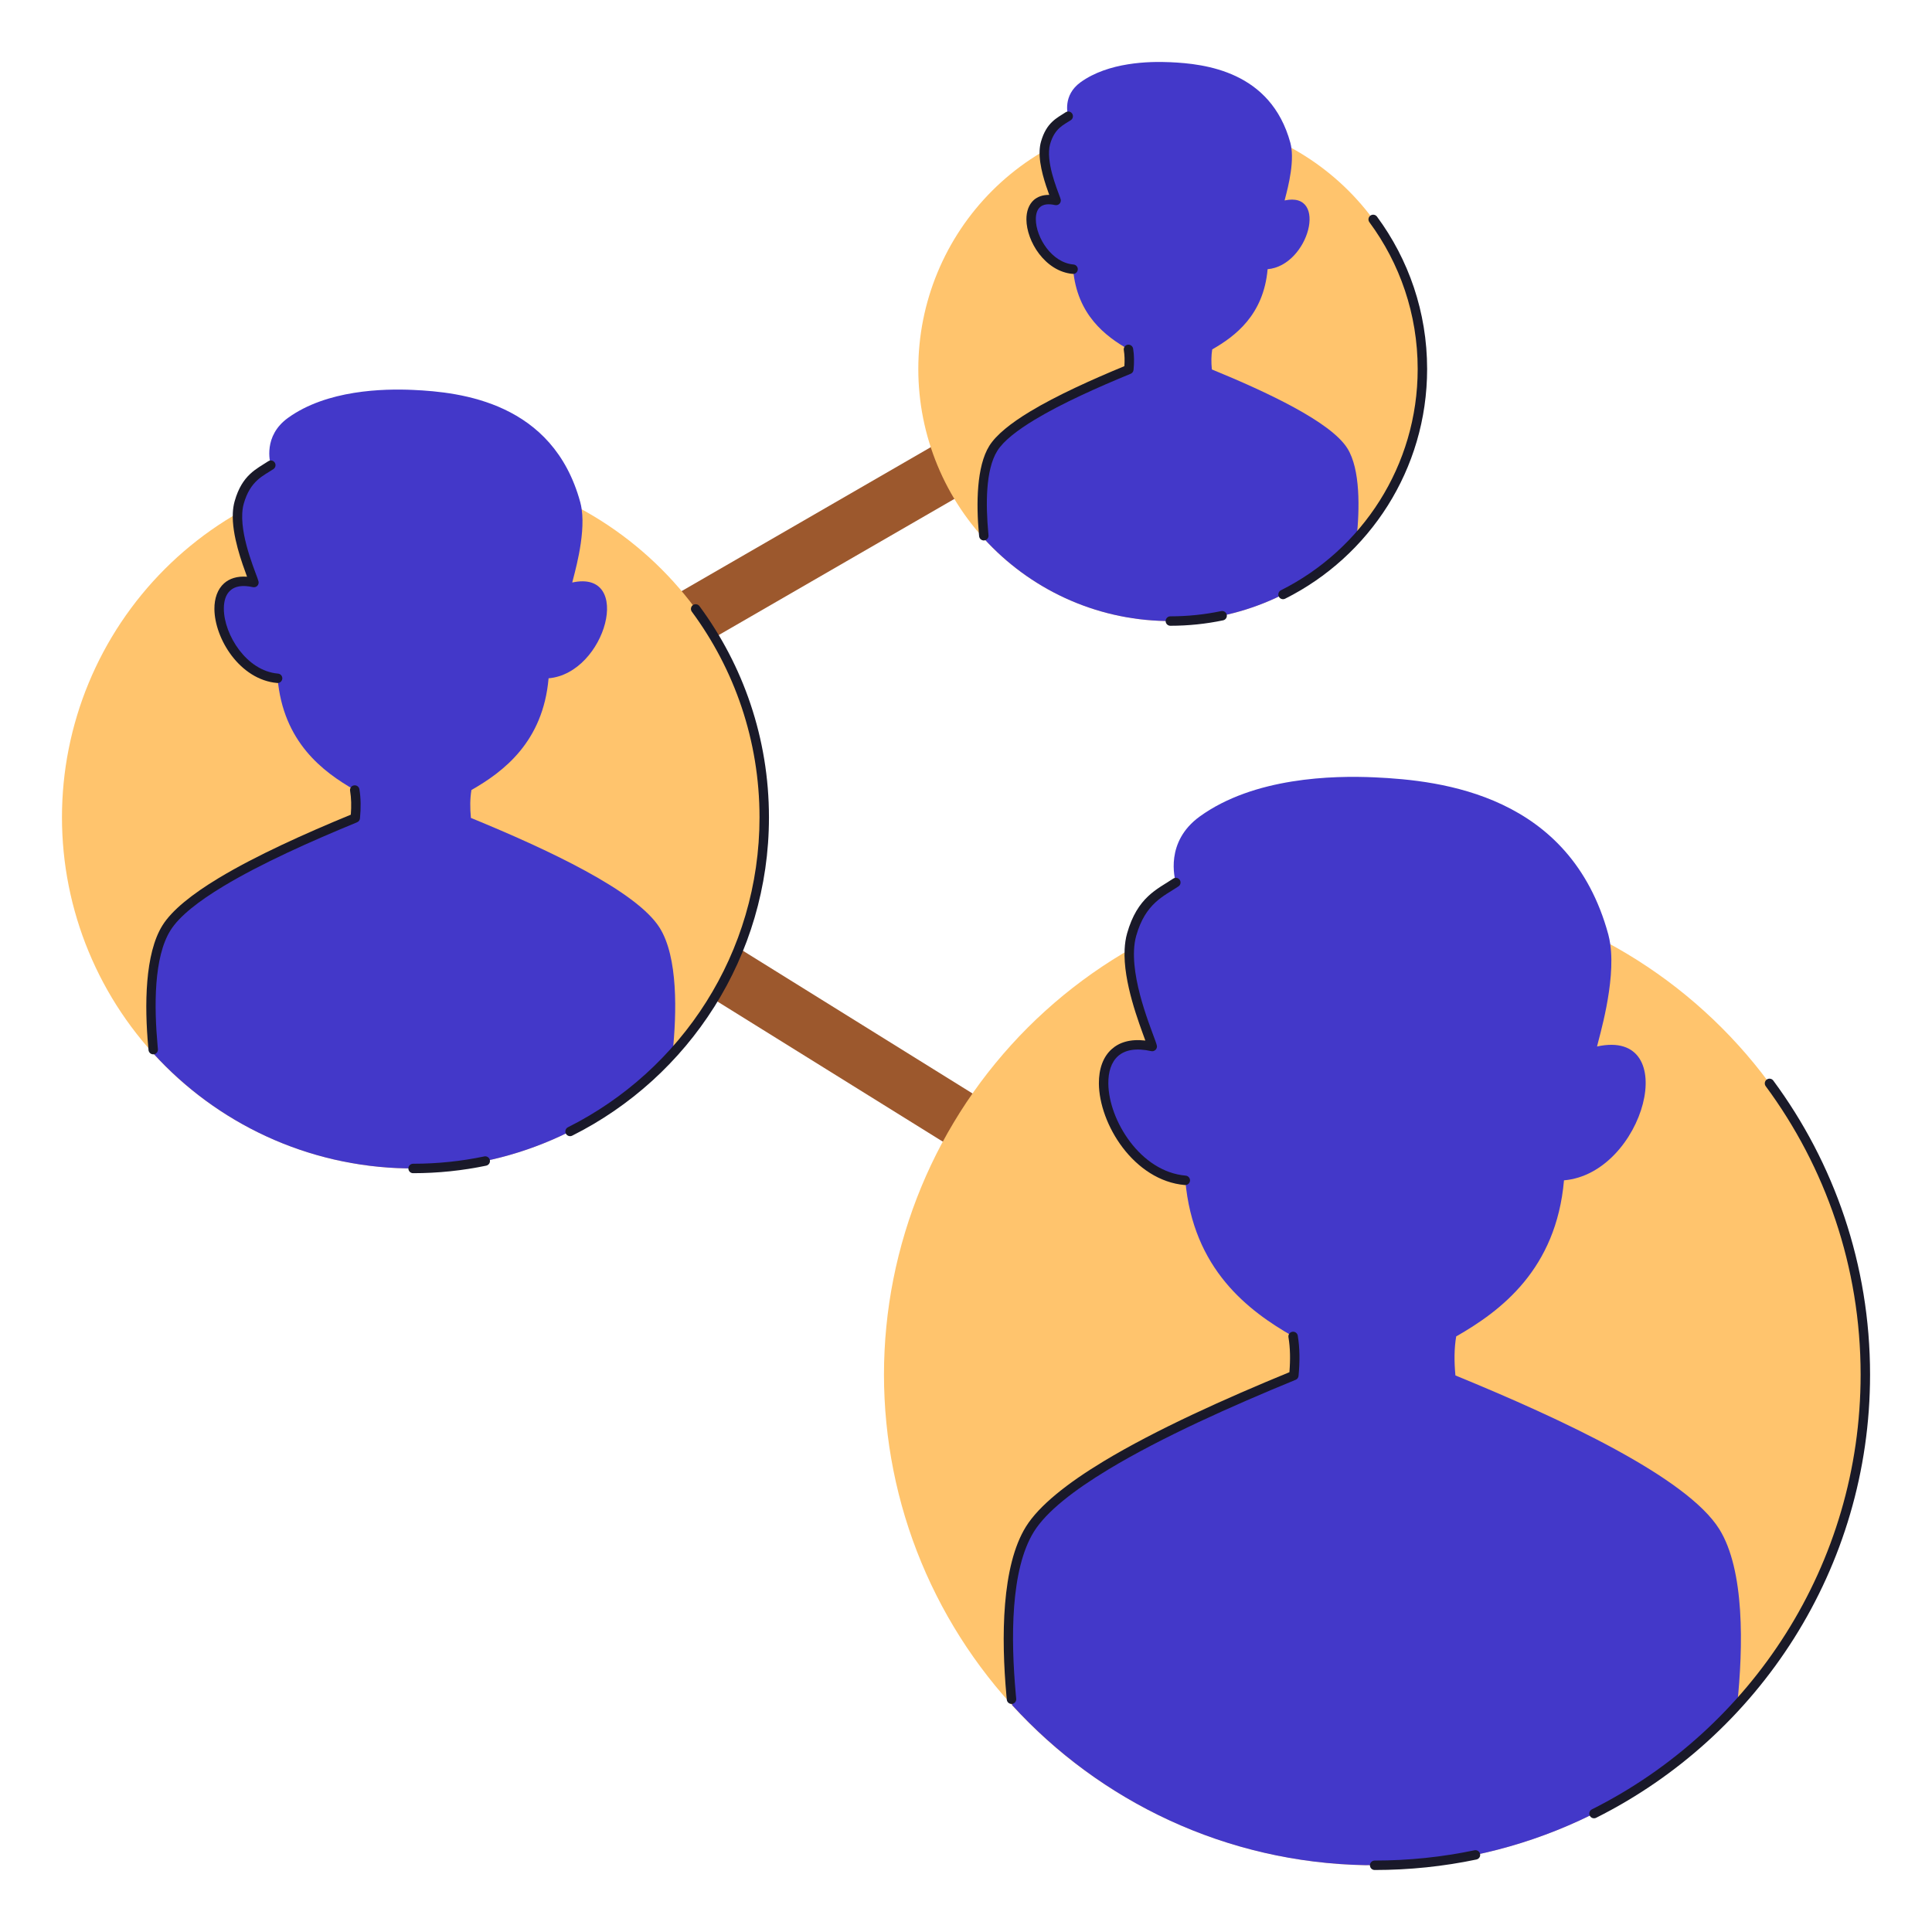 <svg xmlns="http://www.w3.org/2000/svg" xmlns:xlink="http://www.w3.org/1999/xlink" width="500" zoomAndPan="magnify" viewBox="0 0 375 375" height="500" preserveAspectRatio="xMidYMid meet" version="1.0"><defs><clipPath id="aedee84dcd"><path d="M 12.023 90 L 149 90 L 149 227 L 12.023 227 Z M 12.023 90 " clip-rule="nonzero"/></clipPath><clipPath id="f04b4dbc43"><path d="M 190 12.023 L 264 12.023 L 264 121 L 190 121 Z M 190 12.023 " clip-rule="nonzero"/></clipPath><clipPath id="a985845226"><path d="M 171 171 L 362.957 171 L 362.957 362.965 L 171 362.965 Z M 171 171 " clip-rule="nonzero"/></clipPath><clipPath id="1eb907f5ba"><path d="M 195 150 L 338 150 L 338 362.965 L 195 362.965 Z M 195 150 " clip-rule="nonzero"/></clipPath><clipPath id="2c55b71133"><path d="M 265 359 L 288 359 L 288 362.965 L 265 362.965 Z M 265 359 " clip-rule="nonzero"/></clipPath><clipPath id="1645424499"><path d="M 308 209 L 362.957 209 L 362.957 353 L 308 353 Z M 308 209 " clip-rule="nonzero"/></clipPath></defs><path fill="#9b572c" d="M 269.699 262.559 C 272.273 264.16 273.066 267.551 271.465 270.117 C 269.863 272.699 266.477 273.492 263.898 271.891 L 77.273 155.859 C 75.633 154.84 74.648 153.047 74.68 151.113 C 74.711 149.18 75.754 147.402 77.422 146.438 L 224.398 61.531 C 227.023 60 230.387 60.914 231.902 63.535 C 233.418 66.152 232.52 69.512 229.895 71.039 L 90.852 151.375 Z M 269.699 262.559 " fill-opacity="0.99" fill-rule="evenodd"/><g clip-path="url(#aedee84dcd)"><path fill="#ffc46d" d="M 148.34 158.645 C 148.34 159.758 148.312 160.875 148.258 161.988 C 148.203 163.102 148.121 164.215 148.012 165.324 C 147.902 166.434 147.766 167.539 147.602 168.645 C 147.438 169.746 147.246 170.848 147.027 171.941 C 146.812 173.035 146.566 174.121 146.297 175.203 C 146.023 176.285 145.727 177.359 145.402 178.43 C 145.078 179.496 144.73 180.555 144.355 181.605 C 143.977 182.656 143.578 183.695 143.148 184.727 C 142.723 185.758 142.27 186.773 141.793 187.785 C 141.316 188.793 140.816 189.789 140.289 190.773 C 139.766 191.754 139.215 192.727 138.641 193.684 C 138.066 194.641 137.473 195.582 136.852 196.508 C 136.23 197.438 135.59 198.348 134.926 199.242 C 134.262 200.141 133.574 201.02 132.867 201.883 C 132.16 202.742 131.43 203.586 130.684 204.414 C 129.934 205.242 129.164 206.047 128.375 206.836 C 127.586 207.625 126.781 208.395 125.953 209.145 C 125.125 209.895 124.281 210.621 123.418 211.328 C 122.559 212.035 121.68 212.723 120.781 213.387 C 119.887 214.051 118.977 214.695 118.047 215.312 C 117.121 215.934 116.18 216.531 115.223 217.102 C 114.266 217.676 113.293 218.227 112.312 218.75 C 111.328 219.277 110.332 219.777 109.324 220.254 C 108.312 220.734 107.293 221.184 106.266 221.613 C 105.234 222.039 104.191 222.441 103.145 222.816 C 102.094 223.191 101.035 223.539 99.965 223.863 C 98.898 224.188 97.824 224.484 96.742 224.758 C 95.66 225.027 94.574 225.273 93.48 225.488 C 92.383 225.707 91.285 225.898 90.184 226.062 C 89.078 226.227 87.973 226.363 86.863 226.473 C 85.754 226.582 84.641 226.664 83.527 226.719 C 82.414 226.773 81.297 226.801 80.184 226.801 C 79.066 226.801 77.953 226.773 76.836 226.719 C 75.723 226.664 74.613 226.582 73.5 226.473 C 72.391 226.363 71.285 226.227 70.18 226.062 C 69.078 225.898 67.98 225.707 66.887 225.488 C 65.793 225.273 64.703 225.027 63.621 224.758 C 62.539 224.484 61.465 224.188 60.398 223.863 C 59.328 223.539 58.27 223.191 57.223 222.816 C 56.172 222.441 55.129 222.039 54.098 221.613 C 53.07 221.184 52.051 220.734 51.043 220.254 C 50.031 219.777 49.035 219.277 48.055 218.75 C 47.07 218.227 46.098 217.676 45.141 217.102 C 44.188 216.531 43.242 215.934 42.316 215.312 C 41.391 214.695 40.477 214.051 39.582 213.387 C 38.684 212.723 37.805 212.035 36.945 211.328 C 36.082 210.621 35.238 209.895 34.41 209.145 C 33.586 208.395 32.777 207.625 31.988 206.836 C 31.199 206.047 30.43 205.242 29.68 204.414 C 28.934 203.586 28.203 202.742 27.496 201.883 C 26.789 201.02 26.102 200.141 25.438 199.242 C 24.773 198.348 24.133 197.438 23.512 196.508 C 22.891 195.582 22.297 194.641 21.723 193.684 C 21.148 192.727 20.598 191.754 20.074 190.773 C 19.547 189.789 19.047 188.793 18.57 187.785 C 18.094 186.773 17.641 185.758 17.215 184.727 C 16.785 183.695 16.387 182.656 16.008 181.605 C 15.633 180.555 15.285 179.496 14.961 178.43 C 14.637 177.359 14.34 176.285 14.066 175.203 C 13.797 174.121 13.551 173.035 13.336 171.941 C 13.117 170.848 12.926 169.746 12.762 168.645 C 12.598 167.539 12.465 166.434 12.355 165.324 C 12.246 164.215 12.164 163.102 12.109 161.988 C 12.055 160.875 12.027 159.758 12.027 158.645 C 12.027 157.527 12.055 156.414 12.109 155.301 C 12.164 154.184 12.246 153.074 12.355 151.961 C 12.465 150.852 12.598 149.746 12.762 148.641 C 12.926 147.539 13.117 146.441 13.336 145.348 C 13.551 144.254 13.797 143.164 14.066 142.082 C 14.34 141 14.637 139.926 14.961 138.859 C 15.285 137.789 15.633 136.73 16.008 135.684 C 16.387 134.633 16.785 133.59 17.215 132.562 C 17.641 131.531 18.094 130.512 18.57 129.504 C 19.047 128.496 19.547 127.5 20.074 126.516 C 20.598 125.531 21.148 124.559 21.723 123.605 C 22.297 122.648 22.891 121.703 23.512 120.777 C 24.133 119.852 24.773 118.938 25.438 118.043 C 26.102 117.145 26.789 116.266 27.496 115.406 C 28.203 114.543 28.934 113.699 29.68 112.871 C 30.43 112.047 31.199 111.238 31.988 110.449 C 32.777 109.66 33.586 108.891 34.41 108.141 C 35.238 107.395 36.082 106.664 36.945 105.957 C 37.805 105.25 38.684 104.562 39.582 103.898 C 40.477 103.234 41.391 102.594 42.316 101.973 C 43.242 101.352 44.188 100.758 45.141 100.184 C 46.098 99.609 47.07 99.059 48.055 98.535 C 49.035 98.008 50.031 97.508 51.043 97.031 C 52.051 96.555 53.07 96.102 54.098 95.676 C 55.129 95.246 56.172 94.848 57.223 94.473 C 58.27 94.094 59.328 93.746 60.398 93.422 C 61.465 93.098 62.539 92.801 63.621 92.527 C 64.703 92.258 65.793 92.016 66.887 91.797 C 67.98 91.578 69.078 91.387 70.18 91.223 C 71.285 91.062 72.391 90.926 73.5 90.816 C 74.613 90.707 75.723 90.625 76.836 90.57 C 77.953 90.516 79.066 90.488 80.184 90.488 C 81.297 90.488 82.414 90.516 83.527 90.57 C 84.641 90.625 85.754 90.707 86.863 90.816 C 87.973 90.926 89.078 91.062 90.184 91.223 C 91.285 91.387 92.383 91.578 93.48 91.797 C 94.574 92.016 95.66 92.258 96.742 92.527 C 97.824 92.801 98.898 93.098 99.965 93.422 C 101.035 93.746 102.094 94.094 103.145 94.473 C 104.191 94.848 105.234 95.246 106.266 95.676 C 107.293 96.102 108.312 96.555 109.324 97.031 C 110.332 97.508 111.328 98.008 112.312 98.535 C 113.293 99.059 114.266 99.609 115.223 100.184 C 116.18 100.758 117.121 101.352 118.047 101.973 C 118.977 102.594 119.887 103.234 120.781 103.898 C 121.68 104.562 122.559 105.25 123.418 105.957 C 124.281 106.664 125.125 107.395 125.953 108.141 C 126.781 108.891 127.586 109.66 128.375 110.449 C 129.164 111.238 129.934 112.047 130.684 112.871 C 131.43 113.699 132.16 114.543 132.867 115.406 C 133.574 116.266 134.262 117.145 134.926 118.043 C 135.59 118.938 136.23 119.852 136.852 120.777 C 137.473 121.703 138.066 122.648 138.641 123.605 C 139.215 124.559 139.766 125.531 140.289 126.516 C 140.816 127.5 141.316 128.496 141.793 129.504 C 142.27 130.512 142.723 131.531 143.148 132.562 C 143.578 133.59 143.977 134.633 144.355 135.684 C 144.73 136.73 145.078 137.789 145.402 138.859 C 145.727 139.926 146.023 141 146.297 142.082 C 146.566 143.164 146.812 144.254 147.027 145.348 C 147.246 146.441 147.438 147.539 147.602 148.641 C 147.766 149.746 147.902 150.852 148.012 151.961 C 148.121 153.074 148.203 154.184 148.258 155.301 C 148.312 156.414 148.34 157.527 148.34 158.645 Z M 148.34 158.645 " fill-opacity="1" fill-rule="nonzero"/></g><path fill="#4338c9" d="M 46.105 99.609 C 46.141 98.879 46.242 98.176 46.426 97.523 C 47.785 92.719 50.445 91.703 52.566 90.297 C 52.406 89.715 51.035 84.633 55.891 81.117 C 63.434 75.672 74.398 75.418 80.18 75.684 C 89.504 76.109 107.348 78.098 112.633 97.496 C 112.75 97.934 112.84 98.383 112.906 98.855 C 113.68 104.266 111.32 111.902 111.07 113.066 C 123.012 110.449 117.641 130.699 106.48 131.656 C 105.402 144.027 97.707 149.797 91.504 153.34 C 91.227 155 91.215 156.793 91.402 158.758 C 106.188 164.82 123.586 172.934 128.059 180.113 C 131.586 185.777 131.387 196.434 130.535 204.547 C 118.324 217.934 100.855 226.445 81.406 226.785 C 81 226.785 80.594 226.773 80.18 226.762 C 79.77 226.773 79.359 226.785 78.953 226.785 C 59.504 226.445 42.035 217.934 29.824 204.547 C 28.977 196.434 28.773 185.777 32.301 180.113 C 36.773 172.934 54.172 164.82 68.957 158.758 C 69.145 156.793 69.133 155 68.855 153.34 C 62.652 149.797 54.961 144.027 53.879 131.656 C 42.723 130.699 37.348 110.449 49.289 113.066 C 49.051 111.953 45.844 104.945 46.105 99.609 Z M 46.105 99.609 " fill-opacity="1" fill-rule="evenodd"/><path fill="#191928" d="M 30.652 203.648 C 30.699 204.148 30.332 204.598 29.828 204.645 C 29.324 204.691 28.879 204.316 28.828 203.82 C 28.816 203.688 28.789 203.383 28.777 203.25 C 28.035 195.137 28.113 185.109 31.527 179.629 C 33.367 176.668 37.32 173.527 42.402 170.461 C 49.691 166.059 59.316 161.742 68.094 158.129 C 68.223 156.457 68.191 154.926 67.953 153.484 C 67.867 152.988 68.207 152.516 68.703 152.441 C 69.203 152.355 69.676 152.695 69.758 153.191 C 70.047 154.926 70.066 156.793 69.871 158.844 C 69.84 159.184 69.621 159.477 69.305 159.609 C 60.477 163.234 50.711 167.586 43.352 172.023 C 38.57 174.91 34.812 177.809 33.078 180.598 C 29.832 185.812 29.895 195.367 30.598 203.082 C 30.609 203.215 30.641 203.516 30.652 203.648 Z M 30.652 203.648 " fill-opacity="0.99" fill-rule="evenodd"/><path fill="#191928" d="M 53.957 130.746 C 54.461 130.785 54.836 131.234 54.793 131.73 C 54.75 132.238 54.305 132.617 53.801 132.566 C 50.195 132.262 47.133 130.105 44.98 127.281 C 42.859 124.492 41.637 121.059 41.617 118.211 C 41.602 116.137 42.227 114.352 43.504 113.215 C 44.523 112.316 45.98 111.793 47.949 111.941 C 47.012 109.371 44.977 103.926 45.191 99.57 C 45.23 98.758 45.344 97.996 45.547 97.281 C 46.996 92.148 49.797 91.035 52.059 89.531 C 52.477 89.254 53.047 89.359 53.328 89.785 C 53.605 90.199 53.492 90.77 53.074 91.047 C 51.094 92.367 48.578 93.289 47.309 97.777 C 47.145 98.359 47.055 99 47.02 99.656 C 46.762 104.906 49.949 111.781 50.184 112.875 C 50.25 113.176 50.156 113.492 49.934 113.723 C 49.715 113.941 49.398 114.027 49.094 113.965 C 47.078 113.516 45.641 113.77 44.715 114.598 C 43.801 115.395 43.438 116.707 43.449 118.195 C 43.469 120.707 44.57 123.715 46.438 126.176 C 48.277 128.59 50.871 130.48 53.957 130.746 Z M 53.957 130.746 " fill-opacity="0.99" fill-rule="evenodd"/><path fill="#191928" d="M 94 224.461 C 94.492 224.355 94.977 224.676 95.082 225.168 C 95.188 225.664 94.867 226.148 94.375 226.254 C 89.793 227.211 85.047 227.715 80.184 227.715 C 79.676 227.715 79.266 227.305 79.266 226.801 C 79.266 226.293 79.676 225.883 80.184 225.883 C 84.918 225.883 89.539 225.395 94 224.461 Z M 94 224.461 " fill-opacity="0.99" fill-rule="evenodd"/><path fill="#191928" d="M 134.289 118.734 C 133.992 118.328 134.074 117.758 134.48 117.457 C 134.891 117.156 135.461 117.242 135.762 117.648 C 144.238 129.117 149.254 143.301 149.254 158.645 C 149.254 185.668 133.699 209.09 111.062 220.434 C 110.609 220.66 110.059 220.477 109.832 220.027 C 109.605 219.574 109.789 219.023 110.242 218.797 C 132.281 207.754 147.422 184.953 147.422 158.645 C 147.422 143.707 142.543 129.902 134.289 118.734 Z M 134.289 118.734 " fill-opacity="0.99" fill-rule="evenodd"/><path fill="#ffc46d" d="M 276.086 71.621 C 276.086 73.227 276.008 74.824 275.852 76.418 C 275.695 78.012 275.461 79.598 275.148 81.168 C 274.836 82.738 274.445 84.293 273.98 85.824 C 273.516 87.359 272.977 88.863 272.363 90.344 C 271.75 91.824 271.066 93.273 270.312 94.684 C 269.555 96.098 268.734 97.473 267.844 98.805 C 266.953 100.137 266 101.422 264.984 102.66 C 263.965 103.898 262.891 105.082 261.758 106.219 C 260.625 107.352 259.441 108.426 258.199 109.441 C 256.961 110.457 255.676 111.41 254.344 112.301 C 253.012 113.191 251.641 114.016 250.227 114.77 C 248.812 115.523 247.367 116.211 245.887 116.82 C 244.406 117.434 242.898 117.973 241.367 118.441 C 239.832 118.906 238.281 119.293 236.707 119.605 C 235.137 119.918 233.555 120.152 231.961 120.312 C 230.363 120.469 228.766 120.547 227.164 120.547 C 225.562 120.547 223.965 120.469 222.367 120.312 C 220.773 120.152 219.191 119.918 217.621 119.605 C 216.047 119.293 214.496 118.906 212.961 118.441 C 211.43 117.973 209.922 117.434 208.441 116.82 C 206.961 116.211 205.516 115.523 204.102 114.77 C 202.688 114.016 201.316 113.191 199.984 112.301 C 198.652 111.41 197.367 110.457 196.129 109.441 C 194.891 108.426 193.703 107.352 192.57 106.219 C 191.438 105.082 190.363 103.898 189.344 102.66 C 188.328 101.422 187.375 100.137 186.484 98.805 C 185.594 97.473 184.773 96.098 184.016 94.684 C 183.262 93.273 182.578 91.824 181.965 90.344 C 181.352 88.863 180.812 87.359 180.348 85.824 C 179.883 84.293 179.492 82.738 179.18 81.168 C 178.867 79.598 178.633 78.012 178.477 76.418 C 178.32 74.824 178.242 73.227 178.242 71.621 C 178.242 70.02 178.32 68.422 178.477 66.828 C 178.633 65.234 178.867 63.648 179.18 62.078 C 179.492 60.508 179.883 58.953 180.348 57.422 C 180.812 55.887 181.352 54.379 181.965 52.902 C 182.578 51.422 183.262 49.973 184.016 48.559 C 184.773 47.148 185.594 45.773 186.484 44.441 C 187.375 43.109 188.328 41.824 189.344 40.586 C 190.363 39.348 191.438 38.16 192.57 37.027 C 193.703 35.895 194.891 34.82 196.129 33.805 C 197.367 32.789 198.652 31.836 199.984 30.945 C 201.316 30.055 202.688 29.23 204.102 28.477 C 205.516 27.719 206.961 27.035 208.441 26.422 C 209.922 25.809 211.43 25.27 212.961 24.805 C 214.496 24.34 216.047 23.953 217.621 23.641 C 219.191 23.328 220.773 23.09 222.367 22.934 C 223.965 22.777 225.562 22.699 227.164 22.699 C 228.766 22.699 230.363 22.777 231.961 22.934 C 233.555 23.09 235.137 23.328 236.707 23.641 C 238.281 23.953 239.832 24.34 241.367 24.805 C 242.898 25.27 244.406 25.809 245.887 26.422 C 247.367 27.035 248.812 27.719 250.227 28.477 C 251.641 29.23 253.012 30.055 254.344 30.945 C 255.676 31.836 256.961 32.789 258.199 33.805 C 259.441 34.82 260.625 35.895 261.758 37.027 C 262.891 38.16 263.965 39.348 264.984 40.586 C 266 41.824 266.953 43.109 267.844 44.441 C 268.734 45.773 269.555 47.148 270.312 48.559 C 271.066 49.973 271.75 51.422 272.363 52.902 C 272.977 54.379 273.516 55.887 273.98 57.422 C 274.445 58.953 274.836 60.508 275.148 62.078 C 275.461 63.648 275.695 65.234 275.852 66.828 C 276.008 68.422 276.086 70.02 276.086 71.621 Z M 276.086 71.621 " fill-opacity="1" fill-rule="nonzero"/><g clip-path="url(#f04b4dbc43)"><path fill="#4338c9" d="M 202.703 29.246 C 202.73 28.723 202.805 28.219 202.938 27.75 C 203.91 24.301 205.82 23.57 207.34 22.562 C 207.227 22.145 206.242 18.496 209.727 15.973 C 215.145 12.062 223.012 11.883 227.164 12.074 C 233.855 12.379 246.664 13.805 250.461 27.73 C 250.543 28.047 250.609 28.367 250.656 28.707 C 251.211 32.59 249.52 38.074 249.34 38.91 C 257.91 37.027 254.051 51.562 246.043 52.25 C 245.266 61.129 239.746 65.273 235.293 67.816 C 235.094 69.008 235.086 70.297 235.219 71.707 C 245.832 76.059 258.32 81.883 261.531 87.035 C 264.062 91.098 263.918 98.75 263.309 104.574 C 254.543 114.184 242.004 120.293 228.043 120.539 C 227.754 120.539 227.461 120.527 227.164 120.52 C 226.867 120.527 226.574 120.539 226.281 120.539 C 212.324 120.293 199.781 114.184 191.016 104.574 C 190.406 98.75 190.266 91.098 192.797 87.035 C 196.004 81.883 208.492 76.059 219.109 71.707 C 219.242 70.297 219.234 69.008 219.035 67.816 C 214.582 65.273 209.059 61.129 208.285 52.25 C 200.273 51.562 196.418 37.027 204.988 38.91 C 204.816 38.105 202.516 33.078 202.703 29.246 Z M 202.703 29.246 " fill-opacity="1" fill-rule="evenodd"/></g><path fill="#191928" d="M 191.867 103.902 C 191.918 104.406 191.547 104.852 191.043 104.895 C 190.543 104.949 190.094 104.574 190.047 104.078 C 190.035 103.98 190.016 103.766 190.008 103.66 C 189.469 97.793 189.547 90.516 192.02 86.547 C 193.359 84.398 196.223 82.117 199.914 79.887 C 205.113 76.746 211.969 73.664 218.242 71.07 C 218.316 69.957 218.293 68.93 218.133 67.965 C 218.047 67.469 218.387 66.996 218.883 66.91 C 219.383 66.832 219.855 67.172 219.938 67.668 C 220.148 68.93 220.164 70.297 220.02 71.793 C 219.988 72.133 219.77 72.43 219.457 72.551 C 213.129 75.152 206.133 78.27 200.859 81.453 C 197.473 83.5 194.801 85.547 193.574 87.512 C 191.266 91.223 191.328 98.02 191.832 103.496 C 191.84 103.59 191.859 103.809 191.867 103.902 Z M 191.867 103.902 " fill-opacity="0.99" fill-rule="evenodd"/><path fill="#191928" d="M 208.363 51.34 C 208.867 51.383 209.238 51.824 209.195 52.332 C 209.152 52.836 208.711 53.211 208.207 53.164 C 205.543 52.93 203.281 51.348 201.691 49.266 C 200.133 47.223 199.238 44.695 199.227 42.598 C 199.215 41.023 199.699 39.684 200.664 38.82 C 201.371 38.203 202.355 37.812 203.656 37.828 C 202.941 35.863 201.645 32.18 201.789 29.203 C 201.82 28.602 201.906 28.035 202.055 27.504 C 203.121 23.738 205.168 22.902 206.832 21.797 C 207.254 21.516 207.824 21.629 208.102 22.047 C 208.383 22.465 208.27 23.039 207.848 23.32 C 206.469 24.242 204.703 24.867 203.816 28 C 203.703 28.402 203.641 28.836 203.621 29.297 C 203.434 33.031 205.715 37.934 205.883 38.715 C 205.949 39.02 205.855 39.336 205.637 39.562 C 205.414 39.777 205.098 39.867 204.793 39.805 C 203.453 39.508 202.492 39.648 201.879 40.195 C 201.273 40.727 201.047 41.598 201.055 42.59 C 201.07 44.34 201.844 46.445 203.148 48.16 C 204.426 49.832 206.219 51.156 208.363 51.34 Z M 208.363 51.34 " fill-opacity="0.99" fill-rule="evenodd"/><path fill="#191928" d="M 237.027 118.613 C 237.523 118.512 238.008 118.828 238.113 119.324 C 238.215 119.816 237.898 120.305 237.402 120.406 C 234.098 121.098 230.672 121.461 227.164 121.461 C 226.66 121.461 226.25 121.051 226.25 120.547 C 226.25 120.039 226.66 119.629 227.164 119.629 C 230.543 119.629 233.844 119.281 237.027 118.613 Z M 237.027 118.613 " fill-opacity="0.99" fill-rule="evenodd"/><path fill="#191928" d="M 265.797 43.129 C 265.496 42.723 265.582 42.148 265.988 41.852 C 266.395 41.551 266.969 41.637 267.27 42.043 C 273.387 50.32 277.004 60.551 277.004 71.621 C 277.004 91.121 265.781 108.023 249.445 116.207 C 248.996 116.434 248.445 116.25 248.219 115.801 C 247.992 115.348 248.176 114.797 248.625 114.57 C 264.359 106.688 275.172 90.406 275.172 71.621 C 275.172 60.957 271.688 51.102 265.797 43.129 Z M 265.797 43.129 " fill-opacity="0.99" fill-rule="evenodd"/><g clip-path="url(#a985845226)"><path fill="#ffc46d" d="M 362.059 266.809 C 362.059 268.367 362.02 269.926 361.945 271.484 C 361.867 273.039 361.754 274.594 361.602 276.145 C 361.449 277.695 361.258 279.242 361.027 280.785 C 360.801 282.328 360.535 283.863 360.23 285.391 C 359.926 286.918 359.582 288.441 359.207 289.953 C 358.828 291.465 358.41 292.965 357.957 294.457 C 357.508 295.949 357.016 297.43 356.492 298.895 C 355.969 300.363 355.406 301.816 354.809 303.258 C 354.215 304.695 353.582 306.121 352.914 307.531 C 352.25 308.941 351.547 310.332 350.812 311.707 C 350.078 313.082 349.312 314.438 348.508 315.773 C 347.707 317.109 346.875 318.426 346.008 319.723 C 345.141 321.02 344.246 322.293 343.316 323.543 C 342.387 324.797 341.43 326.023 340.441 327.23 C 339.453 328.434 338.434 329.613 337.387 330.77 C 336.34 331.926 335.266 333.055 334.164 334.156 C 333.062 335.258 331.934 336.332 330.777 337.379 C 329.625 338.426 328.445 339.441 327.238 340.434 C 326.035 341.422 324.805 342.379 323.555 343.309 C 322.301 344.238 321.027 345.133 319.73 346 C 318.438 346.867 317.121 347.699 315.781 348.5 C 314.445 349.301 313.09 350.07 311.715 350.805 C 310.34 351.539 308.949 352.238 307.539 352.906 C 306.129 353.574 304.707 354.203 303.266 354.801 C 301.824 355.398 300.371 355.957 298.906 356.484 C 297.438 357.008 295.957 357.496 294.465 357.949 C 292.973 358.402 291.473 358.816 289.961 359.195 C 288.449 359.574 286.93 359.918 285.398 360.219 C 283.871 360.523 282.336 360.793 280.793 361.02 C 279.25 361.25 277.707 361.438 276.152 361.594 C 274.602 361.746 273.051 361.859 271.492 361.938 C 269.934 362.012 268.379 362.051 266.82 362.051 C 265.262 362.051 263.703 362.012 262.145 361.938 C 260.59 361.859 259.035 361.746 257.484 361.594 C 255.934 361.438 254.387 361.25 252.844 361.02 C 251.301 360.789 249.766 360.523 248.238 360.219 C 246.711 359.918 245.191 359.574 243.676 359.195 C 242.164 358.816 240.664 358.402 239.172 357.949 C 237.68 357.496 236.199 357.008 234.734 356.484 C 233.266 355.957 231.812 355.398 230.371 354.801 C 228.934 354.203 227.508 353.574 226.098 352.906 C 224.691 352.238 223.297 351.539 221.922 350.805 C 220.547 350.07 219.191 349.301 217.855 348.5 C 216.52 347.699 215.203 346.867 213.906 346 C 212.609 345.133 211.336 344.238 210.086 343.309 C 208.832 342.379 207.605 341.422 206.398 340.434 C 205.195 339.441 204.016 338.426 202.859 337.379 C 201.703 336.332 200.574 335.258 199.473 334.156 C 198.371 333.055 197.297 331.926 196.25 330.77 C 195.203 329.613 194.188 328.434 193.195 327.23 C 192.207 326.023 191.25 324.797 190.32 323.543 C 189.395 322.293 188.496 321.02 187.629 319.723 C 186.762 318.426 185.93 317.109 185.129 315.773 C 184.328 314.438 183.559 313.082 182.824 311.707 C 182.09 310.332 181.391 308.941 180.723 307.531 C 180.055 306.121 179.426 304.695 178.828 303.258 C 178.23 301.816 177.672 300.363 177.145 298.895 C 176.621 297.43 176.133 295.949 175.68 294.457 C 175.227 292.965 174.812 291.465 174.434 289.953 C 174.055 288.441 173.711 286.918 173.41 285.391 C 173.105 283.863 172.84 282.328 172.609 280.785 C 172.379 279.242 172.191 277.695 172.039 276.145 C 171.883 274.594 171.77 273.039 171.695 271.484 C 171.617 269.926 171.578 268.367 171.578 266.809 C 171.578 265.25 171.617 263.695 171.695 262.137 C 171.77 260.582 171.883 259.027 172.039 257.477 C 172.191 255.926 172.379 254.379 172.609 252.836 C 172.84 251.293 173.105 249.758 173.41 248.23 C 173.711 246.699 174.055 245.18 174.434 243.668 C 174.812 242.156 175.227 240.656 175.68 239.164 C 176.133 237.672 176.621 236.191 177.145 234.727 C 177.672 233.258 178.23 231.805 178.828 230.363 C 179.426 228.922 180.055 227.5 180.723 226.09 C 181.391 224.68 182.09 223.289 182.824 221.914 C 183.559 220.539 184.328 219.184 185.129 217.848 C 185.93 216.512 186.762 215.195 187.629 213.898 C 188.496 212.602 189.395 211.328 190.32 210.074 C 191.25 208.824 192.207 207.594 193.199 206.391 C 194.188 205.188 195.203 204.004 196.25 202.852 C 197.297 201.695 198.371 200.566 199.473 199.465 C 200.574 198.363 201.703 197.289 202.859 196.242 C 204.016 195.195 205.195 194.176 206.398 193.188 C 207.605 192.199 208.832 191.242 210.086 190.312 C 211.336 189.383 212.609 188.488 213.906 187.621 C 215.203 186.754 216.52 185.922 217.855 185.121 C 219.191 184.32 220.547 183.551 221.922 182.816 C 223.297 182.082 224.691 181.379 226.098 180.715 C 227.508 180.047 228.934 179.418 230.371 178.82 C 231.812 178.223 233.266 177.664 234.734 177.137 C 236.199 176.613 237.68 176.125 239.172 175.672 C 240.664 175.219 242.164 174.805 243.676 174.426 C 245.191 174.047 246.711 173.703 248.238 173.398 C 249.766 173.098 251.301 172.828 252.844 172.602 C 254.387 172.371 255.934 172.18 257.484 172.027 C 259.035 171.875 260.59 171.762 262.145 171.684 C 263.703 171.609 265.262 171.57 266.82 171.57 C 268.379 171.57 269.934 171.609 271.492 171.684 C 273.051 171.762 274.602 171.875 276.152 172.027 C 277.707 172.18 279.25 172.371 280.793 172.602 C 282.336 172.828 283.871 173.098 285.398 173.398 C 286.93 173.703 288.449 174.047 289.961 174.426 C 291.473 174.805 292.973 175.219 294.465 175.672 C 295.957 176.125 297.438 176.613 298.906 177.137 C 300.371 177.664 301.824 178.223 303.266 178.82 C 304.707 179.418 306.129 180.047 307.539 180.715 C 308.949 181.379 310.34 182.082 311.715 182.816 C 313.09 183.551 314.445 184.32 315.781 185.121 C 317.121 185.922 318.438 186.754 319.73 187.621 C 321.027 188.488 322.301 189.383 323.555 190.312 C 324.805 191.242 326.035 192.199 327.238 193.188 C 328.445 194.176 329.625 195.195 330.777 196.242 C 331.934 197.289 333.062 198.363 334.164 199.465 C 335.266 200.566 336.34 201.695 337.387 202.852 C 338.434 204.004 339.453 205.184 340.441 206.391 C 341.43 207.594 342.387 208.824 343.316 210.074 C 344.246 211.328 345.141 212.602 346.008 213.898 C 346.875 215.195 347.707 216.512 348.508 217.848 C 349.312 219.184 350.078 220.539 350.812 221.914 C 351.547 223.289 352.25 224.68 352.914 226.09 C 353.582 227.5 354.215 228.922 354.809 230.363 C 355.406 231.805 355.969 233.258 356.492 234.727 C 357.016 236.191 357.508 237.672 357.957 239.164 C 358.41 240.656 358.828 242.156 359.207 243.668 C 359.582 245.18 359.926 246.699 360.23 248.23 C 360.535 249.758 360.801 251.293 361.027 252.836 C 361.258 254.379 361.449 255.926 361.602 257.477 C 361.754 259.027 361.867 260.582 361.945 262.137 C 362.02 263.695 362.059 265.25 362.059 266.809 Z M 362.059 266.809 " fill-opacity="1" fill-rule="nonzero"/></g><g clip-path="url(#1eb907f5ba)"><path fill="#4338c9" d="M 219.203 184.316 C 219.254 183.301 219.395 182.316 219.652 181.402 C 221.551 174.691 225.266 173.27 228.23 171.301 C 228.004 170.488 226.09 163.391 232.875 158.477 C 243.414 150.867 258.734 150.512 266.816 150.883 C 279.848 151.477 304.781 154.254 312.168 181.367 C 312.328 181.977 312.457 182.605 312.551 183.266 C 313.629 190.824 310.332 201.496 309.984 203.125 C 326.668 199.465 319.16 227.762 303.57 229.102 C 302.059 246.383 291.312 254.449 282.645 259.398 C 282.254 261.719 282.238 264.227 282.496 266.973 C 303.16 275.445 327.473 286.781 333.719 296.812 C 338.648 304.727 338.371 319.621 337.184 330.957 C 320.121 349.664 295.707 361.559 268.531 362.031 C 267.965 362.031 267.395 362.016 266.816 362 C 266.242 362.016 265.668 362.031 265.102 362.031 C 237.926 361.559 213.516 349.664 196.449 330.957 C 195.262 319.621 194.984 304.727 199.914 296.812 C 206.16 286.781 230.473 275.445 251.137 266.973 C 251.398 264.227 251.379 261.719 250.992 259.398 C 242.32 254.449 231.574 246.383 230.066 229.102 C 214.473 227.762 206.965 199.465 223.648 203.125 C 223.316 201.566 218.836 191.77 219.203 184.316 Z M 219.203 184.316 " fill-opacity="1" fill-rule="evenodd"/></g><path fill="#191928" d="M 197.246 329.734 C 197.293 330.227 196.922 330.684 196.422 330.734 C 195.918 330.77 195.469 330.414 195.422 329.906 C 195.406 329.719 195.363 329.297 195.348 329.109 C 194.32 317.859 194.402 303.93 199.137 296.32 C 201.691 292.219 207.176 287.883 214.219 283.629 C 224.445 277.461 237.969 271.395 250.273 266.344 C 250.473 263.887 250.438 261.652 250.09 259.551 C 250.004 259.043 250.344 258.586 250.84 258.5 C 251.34 258.414 251.812 258.754 251.895 259.246 C 252.293 261.652 252.316 264.227 252.047 267.059 C 252.016 267.395 251.797 267.699 251.484 267.82 C 239.129 272.887 225.465 278.984 215.164 285.203 C 208.426 289.273 203.133 293.371 200.691 297.285 C 196.121 304.625 196.18 318.078 197.172 328.941 C 197.188 329.125 197.227 329.551 197.246 329.734 Z M 197.246 329.734 " fill-opacity="0.99" fill-rule="evenodd"/><path fill="#191928" d="M 230.145 228.188 C 230.648 228.238 231.02 228.676 230.977 229.184 C 230.934 229.676 230.492 230.051 229.988 230.016 C 225.051 229.594 220.863 226.625 217.922 222.762 C 215.008 218.934 213.324 214.223 213.293 210.309 C 213.273 207.512 214.094 205.125 215.805 203.617 C 217.266 202.312 219.398 201.633 222.312 201.973 C 221.105 198.633 217.977 190.621 218.289 184.281 C 218.344 183.18 218.496 182.129 218.77 181.164 C 220.762 174.113 224.617 172.605 227.723 170.539 C 228.141 170.25 228.711 170.371 228.992 170.793 C 229.27 171.199 229.156 171.777 228.738 172.047 C 225.914 173.945 222.34 175.266 220.531 181.656 C 220.293 182.504 220.164 183.418 220.117 184.367 C 219.754 191.738 224.215 201.395 224.543 202.938 C 224.609 203.242 224.516 203.547 224.297 203.77 C 224.074 203.988 223.758 204.09 223.453 204.023 C 220.492 203.363 218.379 203.785 217.02 204.973 C 215.672 206.176 215.109 208.09 215.125 210.293 C 215.152 213.867 216.719 218.156 219.379 221.66 C 222.012 225.117 225.727 227.812 230.145 228.188 Z M 230.145 228.188 " fill-opacity="0.99" fill-rule="evenodd"/><g clip-path="url(#2c55b71133)"><path fill="#191928" d="M 286.199 359.137 C 286.695 359.035 287.18 359.352 287.285 359.848 C 287.387 360.34 287.07 360.828 286.574 360.93 C 280.199 362.266 273.59 362.965 266.82 362.965 C 266.316 362.965 265.902 362.555 265.902 362.051 C 265.902 361.547 266.316 361.133 266.82 361.133 C 273.461 361.133 279.945 360.449 286.199 359.137 Z M 286.199 359.137 " fill-opacity="0.99" fill-rule="evenodd"/></g><g clip-path="url(#1645424499)"><path fill="#191928" d="M 342.723 210.828 C 342.422 210.422 342.508 209.848 342.914 209.547 C 343.32 209.25 343.895 209.332 344.195 209.738 C 355.996 225.707 362.977 245.449 362.977 266.809 C 362.977 304.434 341.32 337.039 309.809 352.832 C 309.355 353.059 308.805 352.875 308.578 352.422 C 308.352 351.969 308.535 351.418 308.988 351.195 C 339.902 335.699 361.145 303.719 361.145 266.809 C 361.145 245.855 354.297 226.492 342.723 210.828 Z M 342.723 210.828 " fill-opacity="0.99" fill-rule="evenodd"/></g></svg>